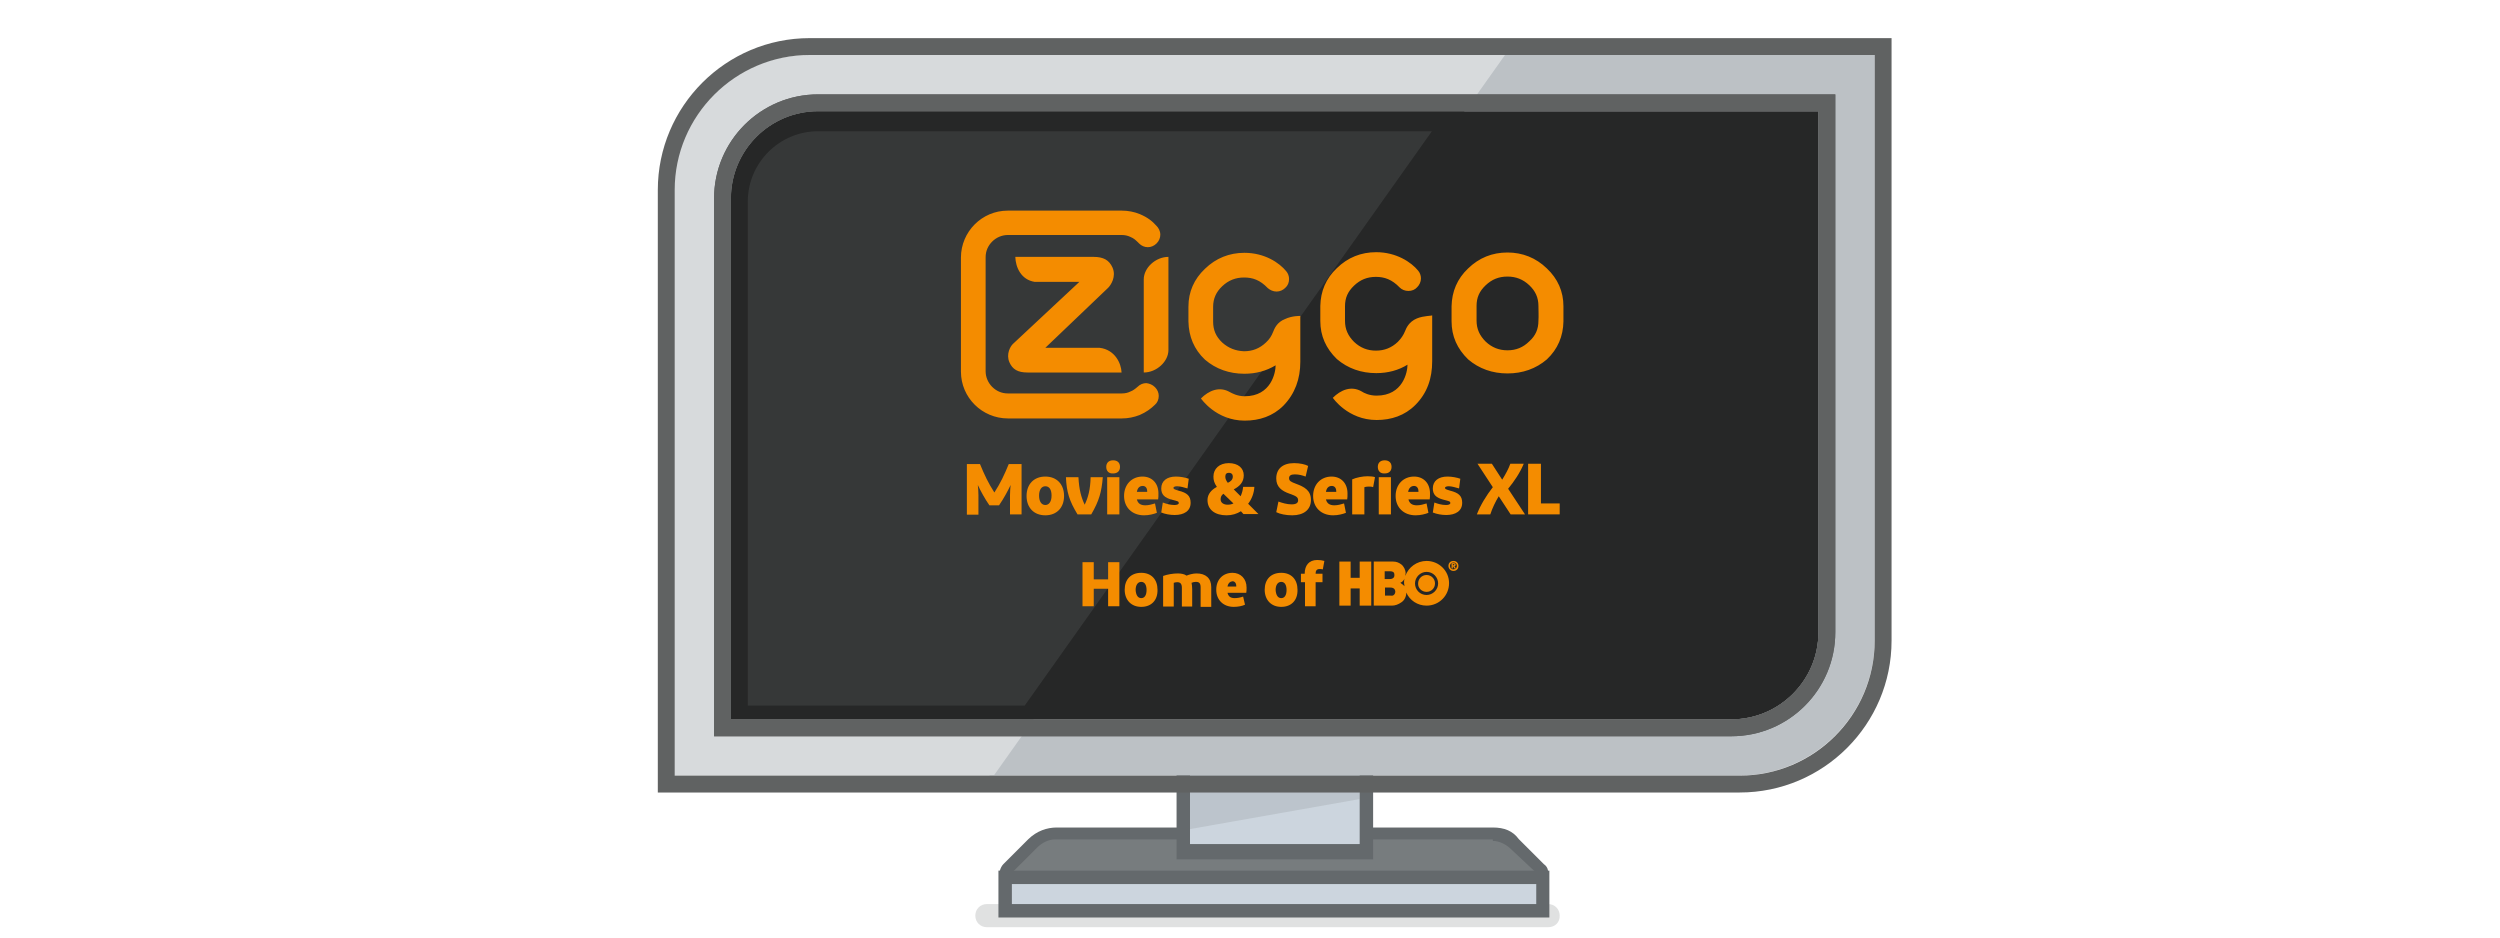 <?xml version="1.0" encoding="utf-8"?>
<!-- Generator: Adobe Illustrator 23.0.6, SVG Export Plug-In . SVG Version: 6.00 Build 0)  -->
<svg version="1.1" id="_x31_" xmlns="http://www.w3.org/2000/svg" xmlns:xlink="http://www.w3.org/1999/xlink" x="0px" y="0px"
	 viewBox="0 0 800 300" style="enable-background:new 0 0 800 300;" xml:space="preserve">
<style type="text/css">
	.st0{opacity:0.5;fill-rule:evenodd;clip-rule:evenodd;fill:#424445;}
	.st1{fill:#BCC1C5;}
	.st2{fill:#6D7073;}
	.st3{fill:#262727;}
	.st4{opacity:0.2;fill-rule:evenodd;clip-rule:evenodd;fill:#6E6F72;}
	.st5{fill:#3B3A3C;}
	.st6{opacity:0.2;fill:#6E6F72;}
	.st7{opacity:0.2;}
	.st8{fill:#CCD5DE;stroke:#64696C;stroke-width:12.03;}
	.st9{fill:#DEE0D4;}
	.st10{fill:#FFFFFF;}
	.st11{fill:none;stroke:#64696C;stroke-width:12.03;}
	.st12{fill:#F1F2F2;}
	.st13{fill:#FFFFFF;stroke:#64696C;stroke-width:4.459;stroke-linecap:round;}
	.st14{fill:#F4993B;}
	.st15{opacity:0.25;fill-rule:evenodd;clip-rule:evenodd;fill:#FF0000;}
	.st16{opacity:0.35;fill-rule:evenodd;clip-rule:evenodd;fill:#FF0000;}
	.st17{opacity:0.2;fill-rule:evenodd;clip-rule:evenodd;fill:#64696D;enable-background:new    ;}
	.st18{fill:#777C7E;}
	.st19{fill:#64696C;}
	.st20{fill:#CCD5DE;}
	.st21{fill:#7C8080;}
	.st22{fill:#D7DADC;}
	.st23{fill:#606262;}
	.st24{fill:none;}
	.st25{fill:#F48C00;}
	.st26{opacity:0.2;fill:#7A7D80;}
	.st27{fill:#FFFFFF;stroke:#6D6F72;stroke-width:4;stroke-linecap:round;}
	.st28{opacity:0.2;fill-rule:evenodd;clip-rule:evenodd;fill:#6D6E71;}
	.st29{fill:#F0F1F1;}
	.st30{fill:#F8F8FF;}
	.st31{fill:none;stroke:#727275;stroke-width:4;}
	.st32{fill:none;stroke:#6D6F72;stroke-width:4;}
	.st33{fill:#6D6F72;}
	.st34{fill:none;stroke:#FFFFFF;stroke-miterlimit:10;}
	.st35{fill:#DEDFD4;}
	.st36{fill:none;stroke:#6D6F72;stroke-width:4;stroke-linecap:round;stroke-miterlimit:10;}
	.st37{display:none;fill:#F3973A;}
	.st38{fill:#F28B05;}
	.st39{fill:#F4983D;}
	.st40{fill:#A0A5A9;}
	.st41{fill:#616363;}
	.st42{fill:#5FAC31;}
	.st43{fill:#7FB560;}
	.st44{fill:#5EAB31;}
	.st45{clip-path:url(#SVGID_2_);fill:#424445;}
	.st46{clip-path:url(#SVGID_2_);}
	.st47{fill:#8A8D95;stroke:#64696C;stroke-width:0.647;stroke-miterlimit:10;}
	.st48{fill:#E1E0E4;}
	.st49{fill:none;stroke:#64696C;stroke-width:0.647;stroke-miterlimit:10;}
	.st50{fill:#EEA140;stroke:#64696C;stroke-width:0.647;stroke-miterlimit:10;}
	.st51{fill:none;stroke:#FFFFFF;stroke-width:0.227;stroke-linecap:round;stroke-miterlimit:10;}
	.st52{opacity:0.2;fill:#565B5E;}
	.st53{display:none;opacity:0.4;fill:#565B5E;}
	.st54{opacity:0.4;fill:#565B5E;}
	.st55{fill:#EF8C32;stroke:#64696C;stroke-width:0.647;stroke-miterlimit:10;}
	.st56{opacity:0.6;fill:#F6F5F7;}
	.st57{fill:#757D80;stroke:#64696C;stroke-width:0.647;stroke-miterlimit:10;}
	.st58{fill:#757D80;}
	.st59{opacity:0.2;fill:#58595B;}
	.st60{fill:#EF8C32;}
	.st61{opacity:0.2;fill:#697175;}
	.st62{fill:#EF8C32;stroke:#565B5E;stroke-width:0.647;stroke-miterlimit:10;}
	.st63{fill:#EF8C32;stroke:#64696C;stroke-width:0.647;stroke-linecap:round;stroke-linejoin:round;stroke-miterlimit:10;}
	.st64{fill:#343738;stroke:#64696C;stroke-width:0.647;stroke-miterlimit:10;}
	.st65{fill:#929497;}
	.st66{opacity:0.4;fill:#3E4546;}
	.st67{fill:none;stroke:#64696C;stroke-width:0.324;stroke-miterlimit:10;}
	.st68{fill:#AEB4BB;stroke:#343738;stroke-width:0.647;stroke-miterlimit:10;}
	.st69{opacity:0.3;fill:#8A8D95;}
	.st70{opacity:0.1;fill:#EEEDEC;}
	.st71{fill:#636B6F;}
	.st72{opacity:0.3;fill:#FBF9F3;}
	.st73{opacity:0.3;fill:#F6F5F7;}
	.st74{fill:none;stroke:#A1A7AF;stroke-width:0.485;stroke-linecap:round;stroke-linejoin:round;stroke-miterlimit:10;}
	.st75{fill:#A1A7AF;}
	.st76{fill:none;stroke:#A1A7AF;stroke-width:0.647;stroke-linecap:round;stroke-linejoin:round;stroke-miterlimit:10;}
	.st77{fill:#010101;}
	.st78{opacity:0.15;fill:#FFFFFF;}
	.st79{fill:#1E1E1C;}
	.st80{fill:none;stroke:#FFFFFF;stroke-width:4.619;stroke-linecap:round;stroke-linejoin:round;stroke-miterlimit:10;}
	.st81{fill:#818385;}
	.st82{opacity:0.2;fill:#FFFFFF;}
	.st83{fill-rule:evenodd;clip-rule:evenodd;fill:#D7DADC;}
	.st84{fill:#878787;}
	.st85{fill:#1D1D1B;}
	.st86{opacity:0.1;}
	.st87{fill:#C7C6C6;}
	.st88{fill:#D6DCE6;}
	.st89{fill:none;stroke:#262727;stroke-width:1.599;stroke-miterlimit:10;}
	.st90{opacity:0.5;fill:#DFDFD4;}
	.st91{opacity:0.2;fill:#F0F1F1;}
	.st92{fill:none;stroke:#6D7073;stroke-width:6.398;}
	.st93{fill:none;stroke:#6D7073;stroke-width:6.398;stroke-linecap:round;stroke-miterlimit:10;}
	.st94{opacity:0.2;fill:#F0F0F0;}
	.st95{fill:#828485;}
	.st96{fill:#F7B500;}
	.st97{fill:url(#SVGID_3_);}
	.st98{fill:url(#SVGID_4_);}
	.st99{fill:url(#SVGID_5_);}
	.st100{fill:url(#SVGID_6_);}
	.st101{fill:url(#SVGID_7_);}
	.st102{fill:url(#SVGID_8_);}
	.st103{fill:url(#SVGID_9_);}
	.st104{fill:url(#SVGID_10_);}
	.st105{fill:#ED7400;}
	.st106{fill:url(#SVGID_11_);}
	.st107{fill:url(#SVGID_12_);}
	.st108{fill:url(#SVGID_13_);}
	.st109{fill:url(#SVGID_14_);}
	.st110{fill:url(#SVGID_15_);}
	.st111{fill:url(#SVGID_16_);}
	.st112{fill:url(#SVGID_17_);}
	.st113{fill:url(#SVGID_18_);}
	.st114{fill:url(#SVGID_19_);}
	.st115{fill:url(#SVGID_20_);}
	.st116{fill:url(#SVGID_21_);}
	.st117{fill:url(#SVGID_22_);}
	.st118{fill:url(#SVGID_23_);}
	.st119{fill:url(#SVGID_24_);}
	.st120{fill:url(#SVGID_25_);}
	.st121{fill:url(#SVGID_26_);}
	.st122{opacity:0.5;}
	.st123{fill-rule:evenodd;clip-rule:evenodd;fill:#FFFFFF;}
	.st124{fill-rule:evenodd;clip-rule:evenodd;fill:#3C3C3B;}
	.st125{fill:#F8BB83;}
	.st126{fill:#F1F2F3;}
	.st127{opacity:0.45;}
	.st128{fill:#575756;}
	.st129{fill:#3C3C3B;}
	.st130{fill:#B2B2B2;}
	.st131{fill:#D52C1E;}
	.st132{fill:#F6D668;}
	.st133{fill:#66A4BD;}
	.st134{fill:#F3DBB1;}
	.st135{fill:#F8BB83;stroke:#64696C;stroke-width:7.649;stroke-linecap:round;stroke-miterlimit:10;}
	.st136{clip-path:url(#SVGID_28_);}
	.st137{opacity:0.6;}
	.st138{opacity:0.4;}
	.st139{fill-rule:evenodd;clip-rule:evenodd;fill:#F48C00;}
	.st140{fill:url(#);}
	.st141{fill-rule:evenodd;clip-rule:evenodd;fill:#F3E8DB;}
	.st142{fill-rule:evenodd;clip-rule:evenodd;fill:#EDEDED;}
	.st143{fill:#E6E6E6;}
	.st144{fill-rule:evenodd;clip-rule:evenodd;fill:#6E6F72;}
	.st145{fill-rule:evenodd;clip-rule:evenodd;fill:#DADADA;}
	.st146{fill:#7A7D80;}
</style>
<g>
	<path class="st17" d="M495.5,296.7H315.8c-2.1,0-3.7-1.6-3.7-3.7l0,0c0-2.1,1.6-3.7,3.7-3.7h179.6c2.1,0,3.7,1.6,3.7,3.7l0,0
		C499.2,295.1,497.6,296.7,495.5,296.7z"/>
	<g>
		<g>
			<path class="st18" d="M324.4,281.3c-1.1,0-1.6-0.5-2.1-1.1c-0.5-0.5,0-1.6,0.5-2.1l8-8c2.1-2.1,4.8-3.2,7.5-3.2h139.5
				c2.7,0,5.3,1.1,7.5,3.2l8,8c0.5,0.5,0.5,1.6,0.5,2.1c-0.5,0.5-1.1,1.1-2.1,1.1H324.4z"/>
			<path class="st19" d="M477.7,269.1c2.1,0,4.3,1.1,5.9,2.7l8,7.5H323.8l8-8c1.6-1.6,3.7-2.7,5.9-2.7h140 M477.7,264.8H338.2
				c-3.2,0-6.4,1.1-9.1,3.7l-8,8c-1.1,1.1-1.6,3.2-1.1,4.3c0.5,1.6,2.1,2.7,3.7,2.7h167.7c1.6,0,3.2-1.1,3.7-2.7
				c0.5-1.6,0.5-3.2-1.1-4.3l-8-8C484.1,265.9,481.4,264.8,477.7,264.8L477.7,264.8z"/>
		</g>
	</g>
	<g>
		<g>
			<g>
				<rect x="378.7" y="243" class="st20" width="58.6" height="29.3"/>
				<path class="st19" d="M435.1,245.1v25h-54.3v-25H435.1 M439.4,241.4h-4.3h-54.3h-4.3v4.3v25v4.3h4.3h54.3h4.3v-4.3v-25V241.4
					L439.4,241.4z"/>
			</g>
		</g>
		<g class="st7">
			<polygon class="st21" points="380.8,249.9 380.8,265.3 435.1,255.7 435.1,248.3 			"/>
		</g>
	</g>
	<g>
		<g>
			<rect x="322.2" y="280.8" class="st20" width="171.5" height="10.6"/>
			<path class="st19" d="M491.6,282.9v6.4H323.8v-6.4H491.6 M495.8,278.6h-4.3H323.8h-4.3v4.3v6.4v4.3h4.3h167.7h4.3v-4.3v-6.4
				V278.6L495.8,278.6z"/>
		</g>
	</g>
</g>
<path class="st1" d="M316.6,248.2h239.8c23.9,0,43.4-19.3,43.5-43.2V17.6H481.3L316.6,248.2z"/>
<path class="st22" d="M455.7,17.6H258.7c-23.8,0-43.2,19.4-43.2,43.2v187.4H318L481.6,17.6H455.7z"/>
<path class="st23" d="M429.8,253.6h126.9c26.8,0,48.6-21.8,48.6-48.6V12.2H259.1c-26.8,0-48.6,21.8-48.6,48.6v192.8h177 M599.9,205
	c0,23.8-19.4,43.2-43.2,43.2H215.9V60.8c0-23.8,19.4-43.2,43.2-43.2h340.8L599.9,205z"/>
<path class="st3" d="M233.9,63.5v166.7H554c15.4,0,27.9-12.5,27.9-27.9V35.6H261.8C246.4,35.6,233.9,48.1,233.9,63.5z"/>
<path class="st24" d="M261.8,41c-12.4,0-22.5,10.1-22.5,22.5l0,0v161.3h88.6L458.2,41H261.8z"/>
<path class="st3" d="M261.8,35.6c-15.4,0-27.9,12.5-27.9,27.9v166.7h96.8l138-194.6H261.8z M239.3,224.8V63.5
	c0-12.4,10.1-22.5,22.5-22.5h196.4L327.9,224.8H239.3z"/>
<path class="st23" d="M261.8,30.2c-18.4,0-33.3,14.9-33.3,33.3v172.1H554c18.4,0,33.3-14.9,33.3-33.3V30.2H261.8z M581.9,202.3
	c0,15.4-12.5,27.9-27.9,27.9H233.9V63.5c0-15.4,12.5-27.9,27.9-27.9h320.1V202.3z"/>
<path class="st26" d="M261.8,42c-12.4,0-22.5,10.1-22.5,22.5l0,0v161.3h88.6L458.2,42H261.8z"/>
<path class="st23" d="M261.8,30.2c-18.4,0-33.3,14.9-33.3,33.3v172.1H554c18.4,0,33.3-14.9,33.3-33.3V30.2H261.8z M581.9,202.3
	c0,15.4-12.5,27.9-27.9,27.9H233.9V63.5c0-15.4,12.5-27.9,27.9-27.9h320.1V202.3z"/>
<g>
	<g>
		<g>
			<path class="st25" d="M373.9,82.2c-4.1,0-7.9,3.5-7.9,7.2v29.8c4.1,0,7.9-3.5,7.9-7.2V82.2z M482.4,112.1c-2.7,0-5-0.9-7-2.8
				c-1.9-1.9-2.9-4-2.9-6.7c0-1.1,0-3.6,0-4.7c0-2.7,0.9-4.7,2.9-6.6c2-1.9,4.2-2.8,7-2.8c2.7,0,5,0.9,7,2.8
				c1.9,1.8,2.9,3.9,2.9,6.6c0,1.1,0.1,3.5,0,4.7c0,2.7-0.9,4.8-2.9,6.6C487.4,111.2,485.1,112.1,482.4,112.1 M500.3,98
				c0-4.7-1.8-8.8-5.3-12.1c-3.5-3.4-7.8-5.1-12.6-5.1h0h0c-4.9,0-9.1,1.7-12.6,5.1c-3.5,3.3-5.2,7.4-5.3,12.1c0,0.7,0,3.9,0,4.8
				c0,4.8,1.8,8.8,5.3,12.2l0,0c3.5,3,7.8,4.5,12.6,4.5h0c4.8,0,9.1-1.5,12.6-4.5l0,0c3.5-3.3,5.2-7.4,5.3-12.1
				C500.3,101.8,500.3,98.6,500.3,98 M453.4,101.9c-2.6,1.1-3.4,3.1-3.8,4.1c-0.5,1.2-1.2,2.3-2.3,3.4c-2,1.9-4.3,2.8-7,2.8
				c-2.7,0-5-0.9-7-2.8c-1.9-1.9-2.9-4-2.9-6.7c0-1.1,0-3.6,0-4.7c0-2.7,0.9-4.7,2.9-6.6c2-1.9,4.2-2.8,7-2.8c2.7,0,5.1,0.8,7.6,3.4
				c0.7,0.7,1.7,1.1,2.8,1.1c1.1,0,2.1-0.4,2.8-1.2c0.7-0.7,1.2-1.7,1.2-2.8c0-0.9-0.3-1.8-0.9-2.5c-2.2-2.7-7-5.9-13.4-5.9h0h0
				c-4.9,0-9.1,1.7-12.6,5.1c-3.5,3.3-5.2,7.4-5.3,12.1c0,0.7,0,3.9,0,4.8c0,4.8,1.8,8.8,5.3,12.2l0,0c3.5,3,7.8,4.5,12.6,4.5h0
				c3.7,0,7.1-0.9,10-2.7c0,2.3-1.4,9.9-9.9,9.9c-2.4,0-4.1-0.9-4.7-1.3c-3.4-2-6.8-0.5-9.3,2c0,0,4.8,7.1,14,7.1
				c4.7,0,9-1.4,12.4-4.8c3.8-3.8,5.4-8.5,5.4-14v-14.7C458.2,101.1,455.6,101,453.4,101.9 M416.1,101.1v14.7c0,5.4-1.7,10.2-5.4,14
				c-3.4,3.4-7.7,4.8-12.4,4.8c-9.2,0-14-7.1-14-7.1c2.5-2.5,5.9-4,9.3-2c0.6,0.3,2.3,1.3,4.7,1.3c8.5,0,9.9-7.6,9.9-9.9
				c-3,1.8-6.3,2.7-10,2.7h0c-4.8,0-9.1-1.5-12.6-4.5l0,0c-3.5-3.3-5.2-7.4-5.3-12.2c0-1,0-4.1,0-4.8c0-4.7,1.8-8.8,5.3-12.1
				c3.5-3.4,7.8-5.1,12.6-5.1h0h0c6.5,0,11.2,3.2,13.4,5.9c0.6,0.7,0.9,1.6,0.9,2.5c0,1.1-0.4,2.1-1.2,2.8c-0.7,0.7-1.7,1.2-2.8,1.2
				c-1.1,0-2.1-0.5-2.8-1.1c-2.5-2.6-4.8-3.4-7.6-3.4c-2.7,0-5,0.9-7,2.8c-1.9,1.8-2.9,3.9-2.9,6.6c0,1.2,0,3.6,0,4.7
				c0,2.7,0.9,4.8,2.9,6.7c2,1.8,4.3,2.7,7,2.8c2.7,0,5-0.9,7-2.8c1.1-1,1.8-2.1,2.3-3.4c0.4-1,1.2-3.1,3.8-4.1
				C413.5,101,416.1,101.1,416.1,101.1 M358.9,119.2c-0.1-2.9-2.1-7.3-7-7.9h-17.4l20.1-19.2c0.8-0.8,2.7-3.5,1.4-6.5
				c-1.1-2.4-2.9-3.4-6.1-3.4h-25c0.1,3.3,1.8,7.3,6.2,8h14.3L324.2,110c-0.9,0.8-2.3,3.3-1.2,5.9c1,2.3,2.7,3.3,5.8,3.3H358.9z
				 M369.6,123.9c0.8,0.8,1.2,1.8,1.2,2.8c0,1.2-0.5,2.2-1.2,2.8c-1.2,1.2-2.8,2.4-4.9,3.3c-1.8,0.7-3.7,1.1-5.7,1.1h-36.5
				c-4.1,0-7.9-1.7-10.6-4.4c-2.7-2.7-4.4-6.4-4.4-10.6V82.4c0-4.1,1.7-7.9,4.4-10.6c2.7-2.7,6.4-4.4,10.6-4.4H359
				c2,0,4,0.4,5.7,1.1c2.4,1,4,2.2,5.4,3.8c0.6,0.6,1.2,1.6,1.2,2.8c0,1-0.4,2-1.2,2.8c-0.8,0.8-1.8,1.2-2.8,1.2c-1,0-2-0.4-2.8-1.2
				c-1.1-1.1-1.6-1.6-2.8-2.1c-0.8-0.4-1.8-0.6-2.7-0.6h-36.5c-1.9,0-3.7,0.8-5,2.1c-1.3,1.3-2.1,3-2.1,5v36.5c0,1.9,0.8,3.7,2.1,5
				c1.3,1.3,3,2.1,5,2.1H359c1,0,1.9-0.2,2.7-0.6c0.8-0.3,1.5-0.8,2.3-1.5c0.8-0.8,1.8-1.2,2.8-1.2
				C367.8,122.7,368.8,123.1,369.6,123.9"/>
		</g>
		<g>
			<path class="st25" d="M326.9,148.4v16.2h-3.7v-6.2c0-1.1,0.1-2.1,0.2-3.2c-1,2.1-2.2,4.3-3.7,6.5h-3.1c-1.5-2.2-2.7-4.4-3.7-6.5
				c0.1,1,0.2,2.1,0.2,3.3v6.2h-3.7v-16.2h4.2c1.4,3.4,2.6,6,4.6,9.1c2-3.1,3.2-5.7,4.6-9.1H326.9z"/>
			<path class="st25" d="M334.5,164.9c-3.7,0-6-2.5-6-6.2c0-3.7,2.3-6.2,6-6.2c3.7,0,6,2.5,6,6.2
				C340.5,162.4,338.2,164.9,334.5,164.9z M334.5,161.6c1.2,0,2-1.1,2-3c0-1.9-0.7-3-2-3c-1.2,0-2,1.1-2,3
				C332.5,160.5,333.3,161.6,334.5,161.6z"/>
			<path class="st25" d="M347.1,161.5c1.1-2.3,1.8-4.8,1.9-8.8h3.9c-0.4,4.8-1.2,7.6-3.7,11.9h-4.4c-2.6-4.3-3.5-7.1-3.7-11.9h4
				C345.3,156.7,346,159.2,347.1,161.5z"/>
			<path class="st25" d="M354,149.4c0-1.3,0.8-2.1,2.2-2.1c1.4,0,2.2,0.8,2.2,2.1c0,1.3-0.8,2.1-2.2,2.1
				C354.8,151.6,354,150.7,354,149.4z M358.2,164.6h-3.9v-11.9h3.9V164.6z"/>
			<path class="st25" d="M370.2,164.1c-1,0.4-2.5,0.8-4.1,0.8c-3.8,0-6.4-2.5-6.4-6.2c0-3.7,2.5-6.2,5.9-6.2c3,0,5.1,2.1,5.1,5.4
				c0,0.8,0,1.5-0.1,1.9h-6.8c0.3,1.3,1.2,1.9,2.7,1.9c1.1,0,2.1-0.3,3.1-0.6L370.2,164.1z M363.8,157.4h3.3v-0.2
				c0-1.1-0.6-1.7-1.4-1.7C364.6,155.5,364,156.2,363.8,157.4z"/>
			<path class="st25" d="M380,156.3c-1.1-0.3-2.3-0.7-3.3-0.7c-0.7,0-1.2,0.2-1.2,0.5c0,0.4,0.3,0.5,1.6,0.9
				c2.8,0.7,3.9,1.7,3.9,3.9c0,2.6-2.1,3.9-5.1,3.9c-1.5,0-3.1-0.3-4.3-0.8l0.5-3.2c1,0.4,2.4,0.8,3.7,0.8c0.8,0,1.4-0.2,1.4-0.6
				c0-0.6-0.3-0.6-2.2-1.1c-2.3-0.6-3.4-1.6-3.4-3.6c0-2.4,1.8-3.8,4.7-3.8c1.4,0,3,0.3,4.1,0.7L380,156.3z"/>
			<path class="st25" d="M397.1,163.6c-1.3,0.8-2.8,1.3-4.6,1.3c-3.7,0-6.1-1.8-6.1-4.9c0-1.9,1.3-3.3,3-4.2
				c-0.9-1.3-1.1-2.2-1.1-3.3c0-2.5,1.9-4.3,4.9-4.3c3,0,4.8,1.6,4.8,3.9c0,2.2-1.3,3.5-3.2,4.5l2.2,2.2c0.4-0.9,0.7-1.9,0.8-3h3.6
				c-0.1,1.9-0.8,3.9-2,5.4l3.3,3.3h-4.8L397.1,163.6z M394.7,161.1l-2.8-2.7c-0.1-0.1-0.3-0.3-0.4-0.4c-0.7,0.5-0.9,1.1-0.9,1.8
				c0,1.1,1,1.7,2.2,1.7C393.5,161.5,394.1,161.4,394.7,161.1z M392.9,154.5c0.9-0.4,1.6-1,1.6-2c0-0.7-0.4-1.2-1.3-1.2
				c-0.7,0-1.1,0.4-1.1,1.2C392.1,153.2,392.3,153.7,392.9,154.5z"/>
			<path class="st25" d="M409.1,160.5c1.1,0.4,2.7,0.9,4.2,0.9c1.5,0,2.1-0.5,2.1-1.3c0-1.1-0.8-1.4-2.7-2.1
				c-2.6-0.9-4.3-2.2-4.3-4.9c0-3,2-4.9,5.7-4.9c1.9,0,3.6,0.4,4.5,0.9l-0.8,3.4c-1.1-0.4-2.1-0.7-3.5-0.7c-1.2,0-1.8,0.4-1.8,1.2
				c0,0.9,0.6,1.2,2.2,1.8c2.7,1,4.8,2.1,4.8,5.2c0,3.1-2.3,4.9-6,4.9c-2,0-3.9-0.4-5.1-1L409.1,160.5z"/>
			<path class="st25" d="M430.7,164.1c-1,0.4-2.5,0.8-4.1,0.8c-3.8,0-6.4-2.5-6.4-6.2c0-3.7,2.5-6.2,5.9-6.2c3,0,5.1,2.1,5.1,5.4
				c0,0.8,0,1.5-0.1,1.9h-6.8c0.3,1.3,1.2,1.9,2.7,1.9c1.1,0,2.1-0.3,3.1-0.6L430.7,164.1z M424.3,157.4h3.3v-0.2
				c0-1.1-0.6-1.7-1.4-1.7C425.1,155.5,424.5,156.2,424.3,157.4z"/>
			<path class="st25" d="M437.6,152.4c1,0,2,0.1,2.4,0.3l-0.6,3.2c-0.4-0.2-1-0.2-1.5-0.2c-0.6,0-0.9,0.1-1.3,0.2v8.7h-3.9v-11.2
				C434,152.8,436.1,152.4,437.6,152.4z"/>
			<path class="st25" d="M440.9,149.4c0-1.3,0.8-2.1,2.2-2.1c1.4,0,2.2,0.8,2.2,2.1c0,1.3-0.8,2.1-2.2,2.1
				C441.7,151.6,440.9,150.7,440.9,149.4z M445.1,164.6h-3.9v-11.9h3.9V164.6z"/>
			<path class="st25" d="M457.1,164.1c-1,0.4-2.5,0.8-4.1,0.8c-3.8,0-6.4-2.5-6.4-6.2c0-3.7,2.5-6.2,5.9-6.2c3,0,5.1,2.1,5.1,5.4
				c0,0.8,0,1.5-0.1,1.9h-6.8c0.3,1.3,1.2,1.9,2.7,1.9c1.1,0,2.1-0.3,3.1-0.6L457.1,164.1z M450.6,157.4h3.3v-0.2
				c0-1.1-0.6-1.7-1.4-1.7C451.5,155.5,450.8,156.2,450.6,157.4z"/>
			<path class="st25" d="M466.9,156.3c-1.1-0.3-2.3-0.7-3.3-0.7c-0.7,0-1.2,0.2-1.2,0.5c0,0.4,0.3,0.5,1.6,0.9
				c2.8,0.7,3.9,1.7,3.9,3.9c0,2.6-2.1,3.9-5.1,3.9c-1.5,0-3.1-0.3-4.3-0.8l0.5-3.2c1,0.4,2.4,0.8,3.7,0.8c0.8,0,1.4-0.2,1.4-0.6
				c0-0.6-0.3-0.6-2.2-1.1c-2.3-0.6-3.4-1.6-3.4-3.6c0-2.4,1.8-3.8,4.7-3.8c1.4,0,3,0.3,4.1,0.7L466.9,156.3z"/>
			<path class="st25" d="M479.6,158.8c-1,1.6-2.1,3.9-2.7,5.8h-4.3c1.1-2.9,3-6,5.1-8.7l-4.9-7.5h4.6l3.3,5.1c1-1.6,2.1-3.6,2.6-5.1
				h4.3c-1.2,2.9-3.1,5.7-5,8l5.4,8.2h-4.6L479.6,158.8z"/>
			<path class="st25" d="M489,148.4h4.1v12.7h6v3.5H489V148.4z"/>
		</g>
	</g>
	<g>
		<g>
			<g>
				<path class="st139" d="M456.5,189.4c1.5,0,2.7-1.2,2.7-2.7c0-1.5-1.2-2.7-2.7-2.7c-1.5,0-2.7,1.2-2.7,2.7
					C453.7,188.2,455,189.4,456.5,189.4L456.5,189.4z"/>
				<path class="st139" d="M456.5,179.5c-3.1,0-5.8,2-6.8,4.8c0-0.3,0.1-0.6,0.1-0.9c0-1-0.6-2.2-1.4-2.8c-0.8-0.6-1.6-0.9-2.6-0.9
					h-6.2v14.1h5.8c1.1,0,2.1-0.4,3.1-1.1c0.9-0.6,1.5-1.8,1.5-2.9c0-0.1,0-0.1,0-0.2c1.1,2.5,3.6,4.2,6.5,4.2c4,0,7.2-3.2,7.2-7.2
					C463.7,182.7,460.5,179.5,456.5,179.5L456.5,179.5z M443.2,182.8h1.5c0.7,0,1.5,0.1,1.5,1.1c0.1,0.9-0.5,1.4-1.5,1.4l-1.6,0
					V182.8L443.2,182.8z M446,190.4c-0.3,0.3-0.7,0.2-1.1,0.2h-1.7V188h1.5c0.9,0,1.7,0.2,1.8,1.3
					C446.5,189.7,446.3,190.2,446,190.4L446,190.4z M449.4,187.6c-0.3-0.4-0.7-0.7-1.3-1.1c0.7-0.3,1.1-0.8,1.3-1.3
					c-0.1,0.5-0.1,0.9-0.1,1.4C449.4,187,449.4,187.3,449.4,187.6L449.4,187.6z M456.5,190.4c-2.1,0-3.7-1.7-3.7-3.7
					s1.7-3.7,3.7-3.7c2.1,0,3.7,1.7,3.7,3.7S458.5,190.4,456.5,190.4L456.5,190.4z"/>
				<polygon class="st139" points="435.1,184.9 432.2,184.9 432.2,179.7 428.6,179.7 428.6,193.8 432.2,193.8 432.2,188.3 
					435.1,188.3 435.1,193.8 438.8,193.8 438.8,179.7 435.1,179.7 435.1,184.9 				"/>
			</g>
			<path class="st139" d="M465.1,179.5c-0.9,0-1.6,0.6-1.6,1.6c0,0.9,0.7,1.6,1.6,1.6c0.9,0,1.6-0.6,1.6-1.6
				C466.7,180.1,466,179.5,465.1,179.5L465.1,179.5z M465.1,182.2c-0.7,0-1.1-0.5-1.1-1.1c0-0.7,0.5-1.1,1.1-1.1
				c0.7,0,1.1,0.5,1.1,1.1C466.2,181.7,465.7,182.2,465.1,182.2L465.1,182.2z"/>
			<path class="st139" d="M465.4,181.2c0.2,0,0.4-0.1,0.4-0.5c0-0.4-0.3-0.5-0.7-0.5h-0.6v1.7h0.4v-0.7h0.1l0.4,0.7h0.5L465.4,181.2
				L465.4,181.2z M465.1,180.9h-0.2v-0.4h0.2c0.1,0,0.3,0,0.3,0.2C465.3,180.9,465.2,180.9,465.1,180.9L465.1,180.9z"/>
		</g>
		<g>
			<path class="st25" d="M354.6,194v-5.6h-4.6v5.6h-3.6v-14.1h3.6v5.5h4.6v-5.5h3.6V194H354.6z"/>
			<path class="st25" d="M365.2,194.2c-3.2,0-5.3-2.2-5.3-5.5c0-3.3,2-5.4,5.3-5.4s5.2,2.2,5.2,5.4
				C370.5,192.1,368.4,194.2,365.2,194.2z M365.2,191.4c1.1,0,1.7-1,1.7-2.6c0-1.6-0.6-2.6-1.7-2.6s-1.8,1-1.8,2.6
				C363.5,190.4,364.1,191.4,365.2,191.4z"/>
			<path class="st25" d="M384.2,194v-6c0-1.3-0.4-1.8-1.5-1.8c-0.5,0-1,0.1-1.4,0.3c0.1,0.6,0.2,1.2,0.2,2v5.6h-3.3v-6
				c0-1.3-0.5-1.8-1.5-1.8c-0.4,0-0.8,0.1-1.1,0.2v7.6h-3.4v-9.8c1.4-0.5,3.2-0.8,4.7-0.8c1.1,0,2.1,0.2,2.8,0.7
				c0.7-0.3,2-0.7,3.2-0.7c2.9,0,4.7,1.5,4.7,4.4v6.3H384.2z"/>
			<path class="st25" d="M398.4,193.5c-0.8,0.4-2.2,0.7-3.6,0.7c-3.3,0-5.6-2.2-5.6-5.5c0-3.3,2.2-5.4,5.2-5.4
				c2.6,0,4.5,1.9,4.5,4.7c0,0.7,0,1.3-0.1,1.7h-6c0.3,1.2,1,1.7,2.3,1.7c0.9,0,1.9-0.2,2.7-0.5L398.4,193.5z M392.8,187.7h2.8v-0.2
				c0-0.9-0.5-1.5-1.2-1.5C393.6,186.1,393,186.6,392.8,187.7z"/>
			<path class="st25" d="M410,194.2c-3.2,0-5.3-2.2-5.3-5.5c0-3.3,2-5.4,5.3-5.4s5.2,2.2,5.2,5.4C415.3,192.1,413.2,194.2,410,194.2
				z M410,191.4c1.1,0,1.7-1,1.7-2.6c0-1.6-0.6-2.6-1.7-2.6s-1.8,1-1.8,2.6C408.3,190.4,408.9,191.4,410,191.4z"/>
			<path class="st25" d="M417.5,183.6L417.5,183.6c0-2.7,1.4-4.4,4-4.4c0.9,0,1.6,0.1,2.3,0.3l-0.5,2.7c-0.3-0.1-0.7-0.1-1.1-0.1
				c-0.9,0-1.2,0.6-1.2,1.4v0.1h2.2v2.7h-2.2v7.7h-3.4v-7.7h-1.3v-2.7H417.5z"/>
		</g>
	</g>
</g>
</svg>
